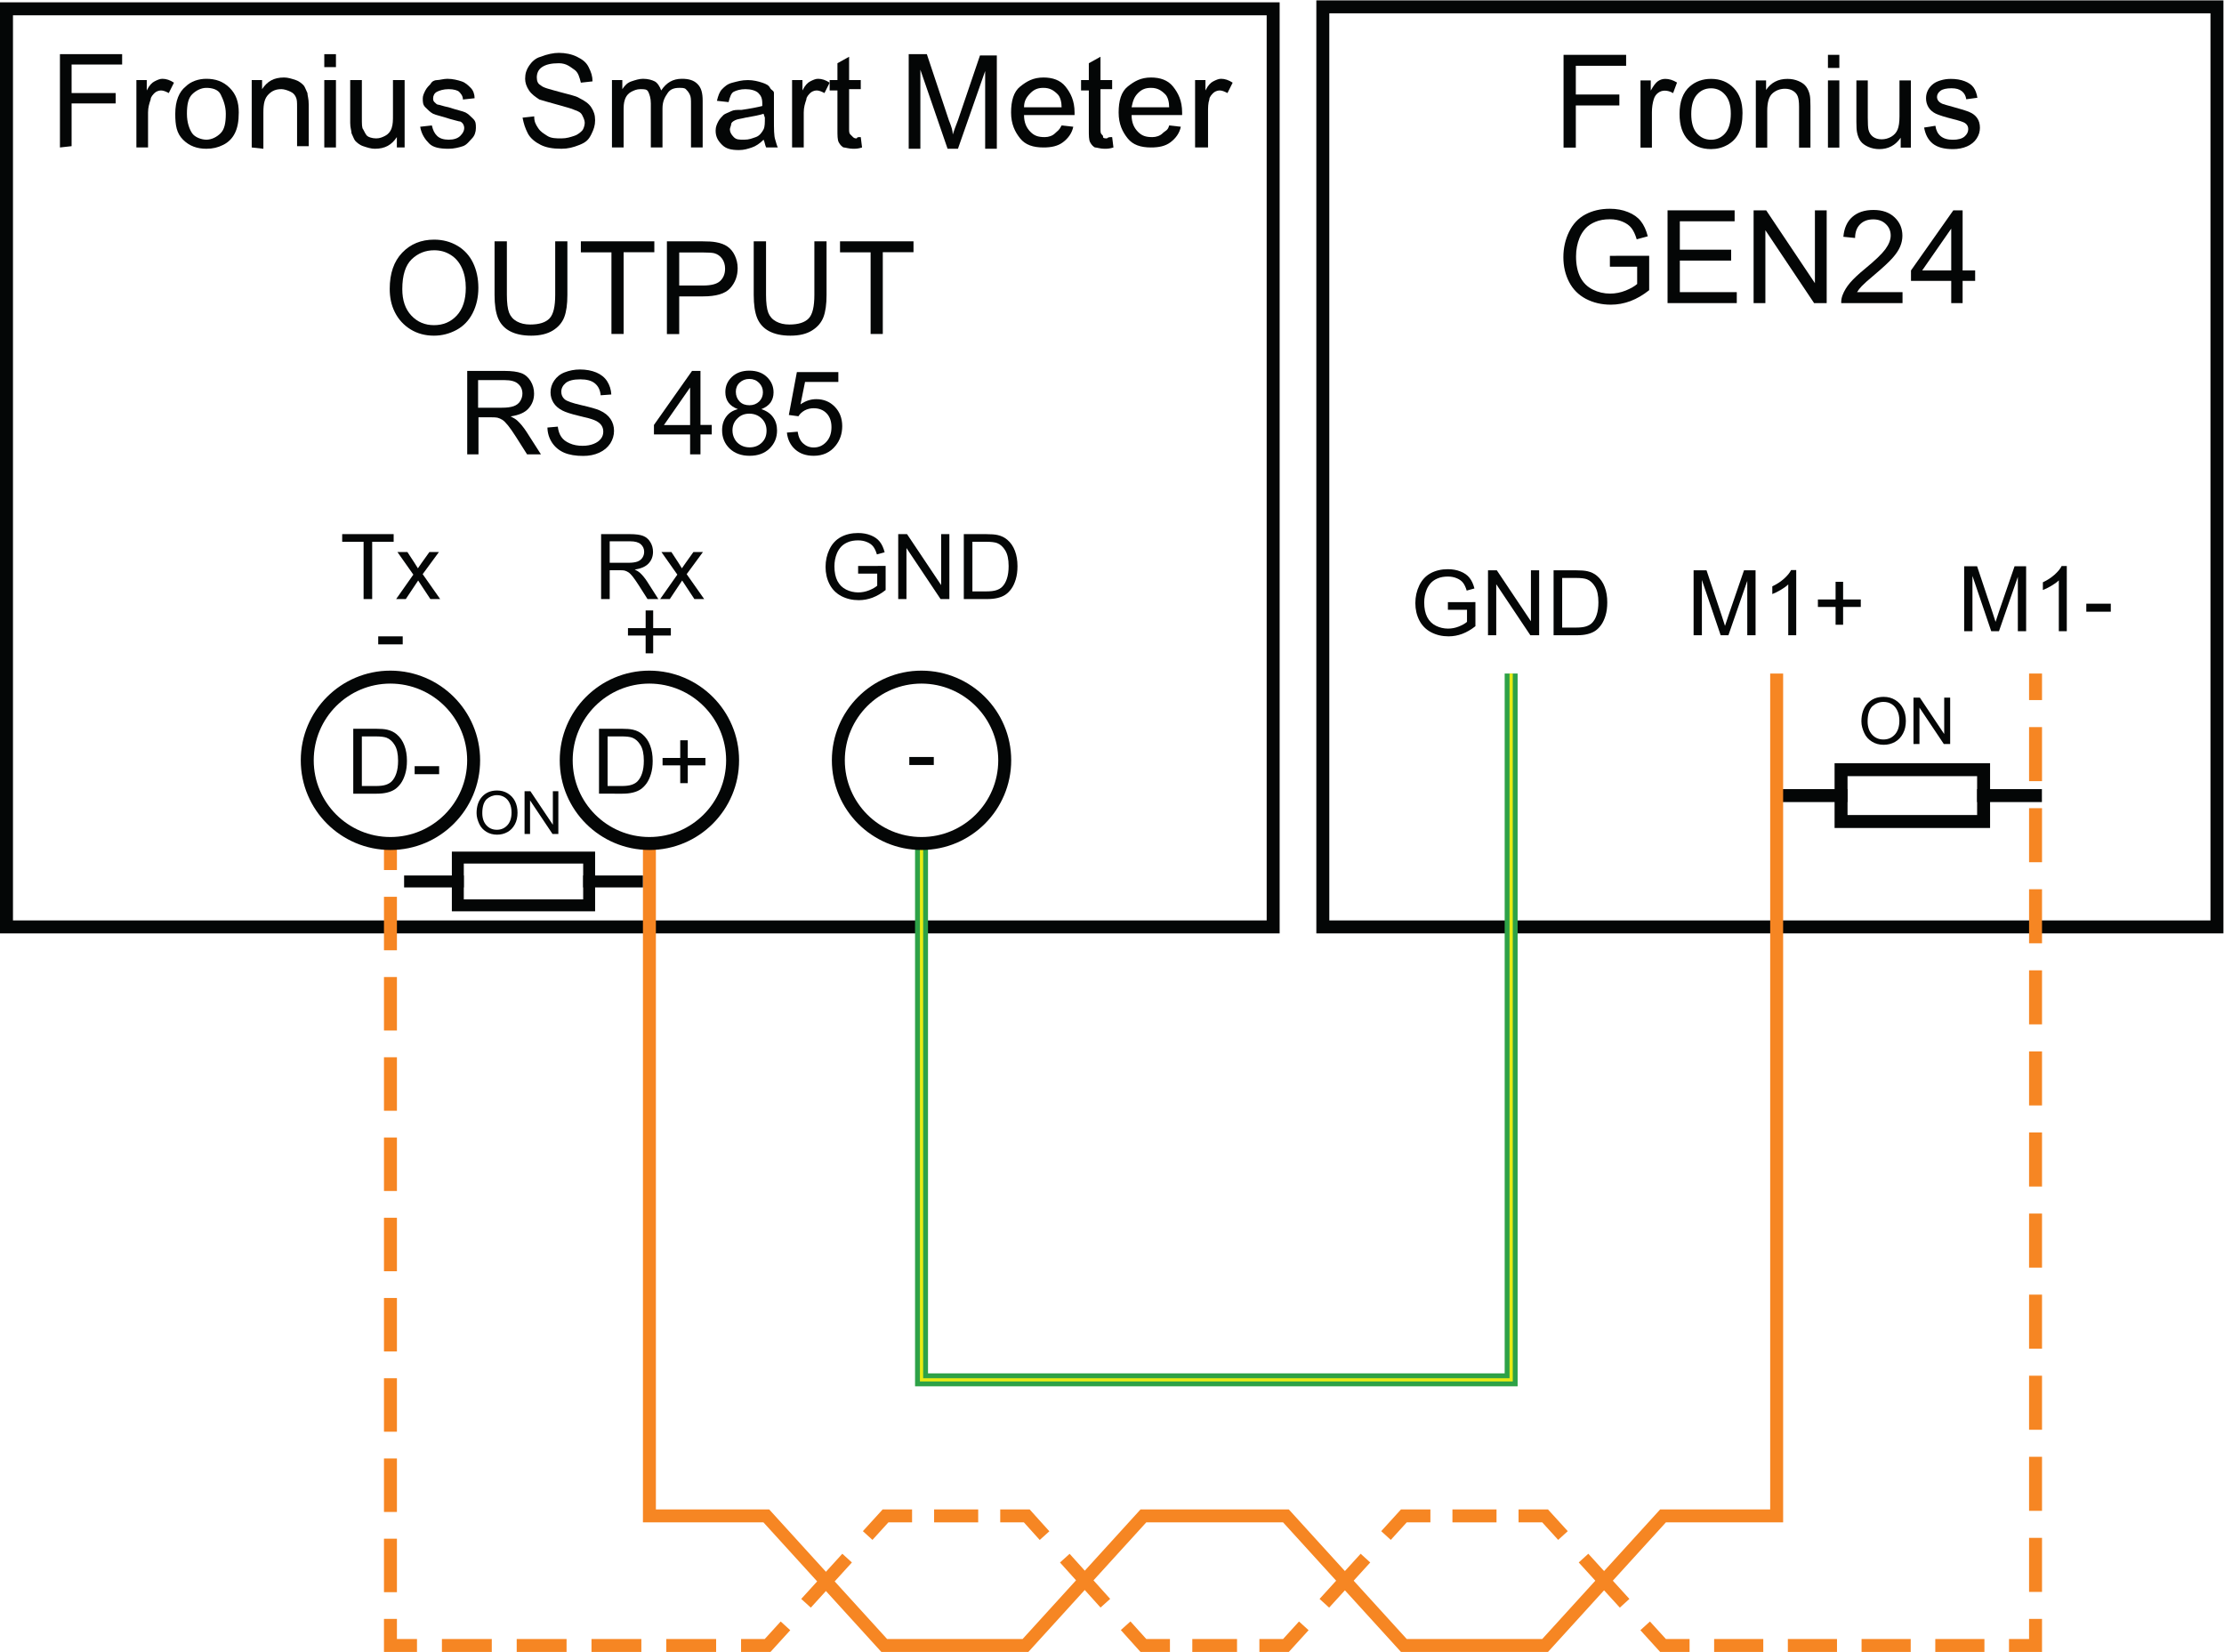<?xml version="1.0" encoding="UTF-8" standalone="no"?>
<svg
   xmlns:dc="http://purl.org/dc/elements/1.1/"
   xmlns:cc="http://creativecommons.org/ns#"
   xmlns:rdf="http://www.w3.org/1999/02/22-rdf-syntax-ns#"
   xmlns:svg="http://www.w3.org/2000/svg"
   xmlns="http://www.w3.org/2000/svg"
   xmlns:sodipodi="http://sodipodi.sourceforge.net/DTD/sodipodi-0.dtd"
   xmlns:inkscape="http://www.inkscape.org/namespaces/inkscape"
   version="1.1"
   id="svg2"
   xml:space="preserve"
   width="457.56"
   height="339.867"
   viewBox="0 0 457.56 339.867"
   sodipodi:docname="secured..eps"><defs
     id="defs6" /><sodipodi:namedview
     pagecolor="#ffffff"
     bordercolor="#666666"
     borderopacity="1"
     objecttolerance="10"
     gridtolerance="10"
     guidetolerance="10"
     inkscape:pageopacity="0"
     inkscape:pageshadow="2"
     inkscape:window-width="640"
     inkscape:window-height="480"
     id="namedview4" /><g
     id="g10"
     inkscape:groupmode="layer"
     inkscape:label="ink_ext_XXXXXX"
     transform="matrix(1.333,0,0,-1.333,0,339.867)"><g
       id="g12"
       transform="scale(0.1)"><path
         d="m 2041.67,2539.04 h 1380 v -1420 h -1380 z"
         style="fill:none;stroke:#040606;stroke-width:20;stroke-linecap:butt;stroke-linejoin:miter;stroke-miterlimit:10;stroke-dasharray:none;stroke-opacity:1"
         id="path14" /><path
         d="M 10.008,2536.04 H 1965.01 v -1417 H 10.008 Z"
         style="fill:none;stroke:#040606;stroke-width:20.017;stroke-linecap:butt;stroke-linejoin:miter;stroke-miterlimit:10;stroke-dasharray:none;stroke-opacity:1"
         id="path16" /><path
         d="m 620.906,2103.38 c 0,-17.2 4.602,-30.8 14,-40.8 9.403,-10 21,-14.8 35,-14.8 14.203,0 26,5 35.203,15 9.2,10 13.797,24.2 13.797,42.6 0,11.6 -2,21.8 -6,30.6 -4,8.8 -9.597,15.4 -17.199,20.2 -7.598,4.8 -16,7.2 -25.598,7.2 -13.402,0 -25,-4.6 -34.601,-13.8 -9.602,-9.2 -14.602,-24.6 -14.602,-46.2 z m -19.398,0.4 c 0,23.8 6.398,42.4 19.199,55.8 12.801,13.4 29.199,20.2 49.402,20.2 13.2,0 25.2,-3.2 35.797,-9.4 10.602,-6.2 18.801,-15.2 24.203,-26.4 5.399,-11.2 8.2,-24.2 8.2,-38.6 0,-14.6 -3,-27.6 -8.801,-39 -5.801,-11.4 -14.199,-20.2 -25,-26 -10.801,-5.8 -22.399,-8.8 -34.801,-8.8 -13.398,0 -25.598,3.2 -36.199,9.8 -10.602,6.6 -18.602,15.4 -24.199,26.6 -5.602,11.2 -7.801,23.2 -7.801,35.8"
         style="fill:#040606;fill-opacity:1;fill-rule:nonzero;stroke:none"
         id="path18" /><path
         d="m 856.707,2177.18 h 19 v -82.8 c 0,-14.4 -1.598,-25.8 -4.801,-34.2 -3.199,-8.4 -9.199,-15.4 -17.597,-20.6 -8.403,-5.2 -19.602,-8 -33.403,-8 -13.398,0 -24.398,2.4 -33,7 -8.597,4.6 -14.597,11.4 -18.199,20 -3.598,8.6 -5.398,20.8 -5.398,35.8 v 82.8 h 19 v -82.6 c 0,-12.4 1.199,-21.6 3.398,-27.4 2.199,-5.8 6.199,-10.4 12,-13.6 5.801,-3.2 12.602,-4.8 20.602,-4.8 14,0 23.8,3.2 29.8,9.4 6,6.2 8.797,18.4 8.797,36.4 v 82.6 h -0.199"
         style="fill:#040606;fill-opacity:1;fill-rule:nonzero;stroke:none"
         id="path20" /><path
         d="m 943.707,2033.98 v 126.2 h -47.199 v 17 h 113.402 v -16.8 h -47.402 v -126.2 h -18.801 v -0.2"
         style="fill:#040606;fill-opacity:1;fill-rule:nonzero;stroke:none"
         id="path22" /><path
         d="m 1048.31,2108.98 h 37 c 12.2,0 21,2.2 26,6.8 5,4.6 7.8,11 7.8,19.2 0,6 -1.6,11.2 -4.6,15.4 -3,4.2 -7,7 -12,8.4 -3.2,0.8 -9,1.2 -17.6,1.2 h -36.6 z m -19,-75 v 143.2 h 54 c 9.6,0 16.8,-0.4 21.8,-1.4 7,-1.2 13,-3.4 17.6,-6.6 4.6,-3.2 8.6,-7.8 11.4,-13.8 2.8,-6 4.4,-12.4 4.4,-19.6 0,-12.2 -3.8,-22.4 -11.6,-31 -7.8,-8.6 -21.8,-12.6 -42,-12.6 h -36.6 v -58.2 h -19"
         style="fill:#040606;fill-opacity:1;fill-rule:nonzero;stroke:none"
         id="path24" /><path
         d="m 1256.71,2177.18 h 19 v -82.8 c 0,-14.4 -1.6,-25.8 -4.8,-34.2 -3.2,-8.4 -9.2,-15.4 -17.6,-20.6 -8.6,-5.4 -19.6,-8 -33.4,-8 -13.4,0 -24.4,2.4 -33,7 -8.6,4.6 -14.6,11.4 -18.2,20 -3.6,8.6 -5.4,20.8 -5.4,35.8 v 82.8 h 19 v -82.6 c 0,-12.4 1.2,-21.6 3.4,-27.4 2.2,-5.8 6.2,-10.4 12,-13.6 5.8,-3.2 12.6,-4.8 20.6,-4.8 14,0 23.8,3.2 29.8,9.4 6,6.2 8.8,18.4 8.8,36.4 v 82.6 h -0.2"
         style="fill:#040606;fill-opacity:1;fill-rule:nonzero;stroke:none"
         id="path26" /><path
         d="m 1343.71,2033.98 v 126.2 h -47.2 v 17 h 113.4 v -16.8 h -47.4 v -126.2 h -18.8 v -0.2"
         style="fill:#040606;fill-opacity:1;fill-rule:nonzero;stroke:none"
         id="path28" /><path
         d="m 738.109,1920.38 h 36.598 c 7.801,0 13.801,0.8 18.199,2.4 4.403,1.6 7.801,4.2 10,7.8 2.203,3.6 3.403,7.4 3.403,11.6 0,6 -2.2,11.2 -6.602,15 -4.398,4 -11.398,5.8 -21,5.8 h -40.801 v -42.6 z m -17,-72 v 128.8 h 57.2 c 11.398,0 20.199,-1.2 26.199,-3.4 6,-2.2 10.801,-6.4 14.398,-12.2 3.602,-5.8 5.403,-12.4 5.403,-19.4 0,-9.2 -3,-16.8 -8.801,-23.2 -5.801,-6.4 -15,-10.2 -27.399,-12 4.598,-2.2 8,-4.4 10.2,-6.4 5,-4.6 9.597,-10.2 14.199,-17.2 l 22.398,-35 h -21.398 l -17,26.8 c -5,7.8 -9,13.6 -12.399,17.8 -3.402,4.2 -6.203,7 -8.601,8.6 -2.602,1.6 -5.199,2.8 -7.801,3.4 -2,0.4 -5,0.6 -9.398,0.6 h -19.801 v -57.2 h -17.399"
         style="fill:#040606;fill-opacity:1;fill-rule:nonzero;stroke:none"
         id="path30" /><path
         d="m 844.906,1889.78 16,1.4 c 0.801,-6.4 2.602,-11.8 5.403,-15.8 2.8,-4.2 7,-7.4 13,-10 5.8,-2.6 12.398,-3.8 19.8,-3.8 6.598,0 12.2,1 17.2,3 5,2 8.597,4.6 11.199,8 2.601,3.4 3.601,7 3.601,11 0,4 -1.203,7.6 -3.601,10.6 -2.399,3 -6.199,5.6 -11.602,7.6 -3.398,1.4 -11.199,3.4 -23,6.2 -11.797,2.8 -20.199,5.6 -24.797,8 -6.203,3.2 -10.8,7.2 -13.8,12 -3,4.8 -4.602,10.2 -4.602,16 0,6.6 1.801,12.6 5.602,18.2 3.8,5.6 9,10 16.199,12.8 7.199,2.8 15,4.4 23.601,4.4 9.598,0 18,-1.6 25.2,-4.6 7.199,-3 13,-7.6 16.8,-13.6 3.797,-6 6,-12.8 6.399,-20.4 l -16.399,-1.2 c -0.8,8.2 -3.8,14.2 -9,18.4 -5,4.2 -12.601,6.2 -22.402,6.2 -10.398,0 -17.801,-1.8 -22.598,-5.6 -4.402,-3.8 -6.8,-8.2 -6.8,-13.6 0,-4.6 1.597,-8.4 5,-11.4 3.199,-3 11.8,-6 25.8,-9.2 13.797,-3.2 23.399,-5.8 28.598,-8.2 7.602,-3.4 13,-7.8 16.602,-13.2 3.597,-5.4 5.398,-11.4 5.398,-18.4 0,-6.8 -2,-13.4 -5.801,-19.4 -4,-6 -9.597,-10.8 -17,-14.2 -7.398,-3.4 -15.597,-5 -24.797,-5 -11.601,0 -21.402,1.6 -29.402,5 -7.801,3.4 -14,8.6 -18.598,15.4 -4.601,7 -7,14.8 -7.203,23.4"
         style="fill:#040606;fill-opacity:1;fill-rule:nonzero;stroke:none"
         id="path32" /><path
         d="m 1065.11,1893.58 v 58 l -40.4,-58 z m 0,-45.2 v 30.8 h -55.8 v 14.6 l 58.8,83.4 h 13 v -83.4 h 17.4 v -14.6 h -17.4 v -30.8 h -16"
         style="fill:#040606;fill-opacity:1;fill-rule:nonzero;stroke:none"
         id="path34" /><path
         d="m 1135.71,1944.98 c 0,-6 2,-11 5.8,-15 3.8,-4 9,-5.8 15.2,-5.8 6,0 11,2 15,5.8 3.8,3.8 5.8,8.6 5.8,14.2 0,5.8 -2,10.6 -6,14.6 -4,4 -9,6 -15,6 -6,0 -11,-2 -15,-5.8 -4,-3.8 -5.8,-8.6 -5.8,-14 z m -5.2,-59.6 c 0,-4.6 1,-8.8 3.2,-13 2.2,-4.2 5.4,-7.4 9.6,-9.8 4.2,-2.4 8.8,-3.4 13.6,-3.4 7.6,0 13.8,2.4 18.8,7.2 5,4.8 7.4,11 7.4,18.6 0,7.6 -2.6,14 -7.6,18.8 -5,4.8 -11.4,7.4 -19,7.4 -7.4,0 -13.6,-2.4 -18.4,-7.4 -5,-4.8 -7.6,-11 -7.6,-18.4 z m 8.4,32.8 c -6.6,2.4 -11.4,5.8 -14.6,10.2 -3.2,4.4 -4.8,9.8 -4.8,16 0,9.4 3.4,17.2 10.2,23.6 6.8,6.4 15.8,9.6 26.8,9.6 11.2,0 20.4,-3.2 27.2,-9.8 6.8,-6.6 10.2,-14.4 10.2,-23.8 0,-6 -1.6,-11.2 -4.6,-15.6 -3.2,-4.4 -8,-7.8 -14.2,-10.2 8,-2.6 14,-6.8 18,-12.4 4.2,-5.8 6.2,-12.6 6.2,-20.6 0,-11 -3.8,-20.2 -11.6,-27.8 -7.8,-7.6 -18,-11.2 -30.8,-11.2 -12.8,0 -23,3.8 -30.8,11.2 -7.8,7.6 -11.6,17 -11.6,28.2 0,8.4 2.2,15.4 6.4,21 4,5.6 10,9.6 18,11.6"
         style="fill:#040606;fill-opacity:1;fill-rule:nonzero;stroke:none"
         id="path36" /><path
         d="m 1214.51,1881.98 16.6,1.4 c 1.2,-8 4,-14.2 8.6,-18.2 4.4,-4 9.8,-6.2 16.2,-6.2 7.6,0 14,2.8 19.4,8.6 5.4,5.8 8,13.4 8,22.8 0,9 -2.6,16.2 -7.6,21.4 -5,5.2 -11.8,7.8 -20,7.8 -5,0 -9.6,-1.2 -13.8,-3.4 -4.2,-2.4 -7.4,-5.4 -9.6,-9 l -14.8,2 12.4,66.2 h 64 v -15.2 h -51.4 l -7,-34.6 c 7.8,5.4 15.8,8 24.4,8 11.2,0 20.8,-3.8 28.4,-11.6 7.6,-7.8 11.6,-17.8 11.6,-30 0,-11.6 -3.4,-21.8 -10.2,-30.2 -8.2,-10.4 -19.6,-15.6 -33.8,-15.6 -11.8,0 -21.2,3.2 -28.6,9.8 -7.4,6.6 -11.6,15.2 -12.8,26"
         style="fill:#040606;fill-opacity:1;fill-rule:nonzero;stroke:none"
         id="path38" /><g
         id="g40"
         transform="scale(10)"><g
           aria-label="Fronius
GEN24"
           transform="matrix(1,0,0,-1,239.68,232.184)"
           id="text46"
           style="font-variant:normal;font-weight:normal;font-size:20px;font-family:Arial;-inkscape-font-specification:ArialMT;writing-mode:lr-tb;fill:#040606;fill-opacity:1;fill-rule:nonzero;stroke:none"><path
             d="m 1.641,0 v -14.316 h 9.658 v 1.689 H 3.535 v 4.434 h 6.719 v 1.689 H 3.535 V 0 Z"
             id="path186" /><path
             d="m 13.519,0 v -10.371 h 1.582 v 1.572 q 0.605,-1.104 1.113,-1.455 0.518,-0.352 1.133,-0.352 0.889,0 1.807,0.566 l -0.605,1.631 q -0.645,-0.381 -1.289,-0.381 -0.576,0 -1.035,0.352 -0.459,0.342 -0.654,0.957 -0.293,0.938 -0.293,2.051 V 0 Z"
             id="path188" /><path
             d="m 19.544,-5.186 q 0,-2.881 1.602,-4.268 1.338,-1.152 3.262,-1.152 2.139,0 3.496,1.406 1.357,1.396 1.357,3.867 0,2.002 -0.605,3.154 -0.596,1.143 -1.748,1.777 -1.143,0.635 -2.5,0.635 -2.178,0 -3.525,-1.396 -1.338,-1.396 -1.338,-4.023 z m 1.807,0 q 0,1.992 0.869,2.988 0.869,0.986 2.188,0.986 1.309,0 2.178,-0.996 0.869,-0.996 0.869,-3.037 0,-1.924 -0.879,-2.91 -0.869,-0.996 -2.168,-0.996 -1.318,0 -2.188,0.986 -0.869,0.986 -0.869,2.979 z"
             id="path190" /><path
             d="m 31.318,0 v -10.371 h 1.582 v 1.475 q 1.143,-1.709 3.301,-1.709 0.938,0 1.719,0.342 0.791,0.332 1.182,0.879 0.391,0.547 0.547,1.299 0.098,0.488 0.098,1.709 V 0 h -1.758 v -6.309 q 0,-1.074 -0.205,-1.602 -0.205,-0.537 -0.732,-0.85 -0.518,-0.322 -1.221,-0.322 -1.123,0 -1.943,0.713 -0.811,0.713 -0.811,2.705 V 0 Z"
             id="path192" /><path
             d="m 42.448,-12.295 v -2.021 h 1.758 v 2.021 z m 0,12.295 v -10.371 h 1.758 V 0 Z"
             id="path194" /><path
             d="M 53.675,0 V -1.523 Q 52.464,0.234 50.384,0.234 q -0.918,0 -1.719,-0.352 Q 47.874,-0.469 47.484,-0.996 47.103,-1.533 46.947,-2.305 46.839,-2.822 46.839,-3.945 v -6.426 h 1.758 v 5.752 q 0,1.377 0.107,1.855 0.166,0.693 0.703,1.094 0.537,0.391 1.328,0.391 0.791,0 1.484,-0.4 0.693,-0.41 0.977,-1.104 0.293,-0.703 0.293,-2.031 v -5.557 h 1.758 V 0 Z"
             id="path196" /><path
             d="m 57.295,-3.096 1.738,-0.273 q 0.146,1.045 0.811,1.602 0.674,0.557 1.875,0.557 1.211,0 1.797,-0.488 0.586,-0.498 0.586,-1.162 0,-0.596 -0.518,-0.938 -0.361,-0.234 -1.797,-0.596 -1.934,-0.488 -2.686,-0.84 -0.742,-0.361 -1.133,-0.986 -0.381,-0.635 -0.381,-1.396 0,-0.693 0.312,-1.279 0.322,-0.596 0.869,-0.986 0.41,-0.303 1.113,-0.508 0.713,-0.215 1.523,-0.215 1.221,0 2.139,0.352 0.928,0.352 1.367,0.957 0.439,0.596 0.605,1.602 l -1.719,0.234 q -0.117,-0.801 -0.684,-1.25 -0.557,-0.449 -1.582,-0.449 -1.211,0 -1.729,0.4 -0.518,0.4 -0.518,0.938 0,0.342 0.215,0.615 0.215,0.283 0.674,0.469 0.264,0.098 1.553,0.449 1.865,0.498 2.598,0.82 0.742,0.312 1.162,0.918 0.42,0.605 0.42,1.504 0,0.879 -0.518,1.66 -0.508,0.771 -1.475,1.201 -0.967,0.42 -2.188,0.42 -2.021,0 -3.086,-0.84 -1.055,-0.84 -1.348,-2.49 z"
             id="path198" /><path
             d="m 8.793,18.385 v -1.68 l 6.064,-0.01 v 5.312 q -1.396,1.113 -2.881,1.68 -1.484,0.557 -3.047,0.557 -2.109,0 -3.838,-0.898 -1.719,-0.908 -2.598,-2.617 -0.879,-1.709 -0.879,-3.818 0,-2.09 0.869,-3.896 0.879,-1.816 2.52,-2.695 1.641,-0.879 3.779,-0.879 1.553,0 2.803,0.508 1.26,0.498 1.973,1.396 0.713,0.898 1.084,2.344 l -1.709,0.469 Q 12.611,13.062 12.133,12.438 11.654,11.812 10.766,11.441 9.877,11.061 8.793,11.061 q -1.299,0 -2.246,0.4 -0.947,0.391 -1.533,1.035 -0.576,0.645 -0.898,1.416 -0.547,1.328 -0.547,2.881 0,1.914 0.654,3.203 0.664,1.289 1.924,1.914 1.26,0.625 2.676,0.625 1.23,0 2.402,-0.469 1.172,-0.479 1.777,-1.016 v -2.666 z"
             id="path200" /><path
             d="M 17.693,24 V 9.684 h 10.352 v 1.689 h -8.457 v 4.385 h 7.92 V 17.438 h -7.92 v 4.873 h 8.789 V 24 Z"
             id="path202" /><path
             d="M 30.974,24 V 9.684 h 1.943 L 40.437,20.924 V 9.684 h 1.816 V 24 H 40.31 L 32.791,12.75 V 24 Z"
             id="path204" /><path
             d="M 53.959,22.311 V 24 H 44.496 q -0.02,-0.635 0.205,-1.221 0.361,-0.967 1.152,-1.904 0.801,-0.938 2.305,-2.168 2.334,-1.914 3.154,-3.027 0.82,-1.123 0.82,-2.119 0,-1.045 -0.752,-1.758 -0.742,-0.723 -1.943,-0.723 -1.27,0 -2.031,0.762 -0.762,0.762 -0.771,2.109 L 44.828,13.766 Q 45.014,11.744 46.225,10.689 47.436,9.625 49.477,9.625 q 2.061,0 3.262,1.143 1.201,1.143 1.201,2.832 0,0.859 -0.352,1.689 -0.352,0.83 -1.172,1.748 -0.811,0.918 -2.705,2.52 -1.582,1.328 -2.031,1.807 -0.449,0.469 -0.742,0.947 z"
             id="path206" /><path
             d="M 61.476,24 V 20.572 H 55.265 V 18.961 L 61.798,9.684 h 1.436 v 9.277 h 1.934 v 1.611 H 63.233 V 24 Z m 0,-5.039 v -6.455 l -4.482,6.455 z"
             id="path208" /></g></g><path
         d="m 92.508,2322.04 v 144 h 96 v -16 h -78 v -44 h 68 v -16 h -68 v -66 l -18,-2 v 0"
         style="fill:#040606;fill-opacity:1;fill-rule:nonzero;stroke:none"
         id="path48" /><path
         d="m 210.508,2322.04 v 104 h 16 v -16 c 4,8 8,12 12,14 4,2 8,4 12,4 6,0 12,-2 18,-6 l -8,-16 c -4,2 -8,4 -12,4 -4,0 -8,-2 -10,-4 -2,-2 -6,-6 -6,-10 -2,-6 -4,-12 -4,-20 v -54 h -18"
         style="fill:#040606;fill-opacity:1;fill-rule:nonzero;stroke:none"
         id="path50" /><path
         d="m 288.508,2374.04 c 0,-14 4,-24 8,-30 4,-6 14,-10 22,-10 8,0 16,4 22,10 6,6 8,16 8,30 0,12 -4,22 -8,30 -4,8 -14,10 -22,10 -8,0 -16,-4 -22,-10 -6,-6 -8,-16 -8,-30 z m -18,0 c 0,20 6,34 16,42 8,8 20,12 32,12 14,0 26,-4 36,-14 10,-10 14,-22 14,-38 0,-14 -2,-24 -6,-32 -4,-8 -10,-14 -18,-18 -8,-4 -16,-6 -26,-6 -14,0 -26,4 -36,14 -10,10 -12,22 -12,40"
         style="fill:#040606;fill-opacity:1;fill-rule:nonzero;stroke:none"
         id="path52" /><path
         d="m 388.508,2322.04 v 104 h 16 v -14 c 8,12 18,18 34,18 6,0 12,-2 18,-4 6,-2 10,-6 12,-8 2,-2 4,-8 6,-12 0,-4 2,-8 2,-18 v -64 h -18 v 60 c 0,8 0,12 -2,16 -2,4 -4,6 -8,8 -4,2 -10,4 -14,4 -8,0 -14,-2 -20,-8 -6,-6 -8,-14 -8,-28 v -56 l -18,2 v 0"
         style="fill:#040606;fill-opacity:1;fill-rule:nonzero;stroke:none"
         id="path54" /><path
         d="m 500.508,2322.04 v 104 h 18 v -104 z m 0,124 v 20 h 18 v -20 h -18"
         style="fill:#040606;fill-opacity:1;fill-rule:nonzero;stroke:none"
         id="path56" /><path
         d="m 612.508,2322.04 v 16 c -8,-12 -18,-18 -34,-18 -6,0 -12,2 -18,4 -6,2 -10,6 -12,8 -2,2 -4,8 -6,12 0,4 -2,8 -2,16 v 66 h 18 v -58 c 0,-10 0,-16 2,-18 2,-4 4,-8 6,-10 2,-2 8,-4 14,-4 6,0 10,2 14,4 4,2 8,6 10,12 2,6 2,12 2,20 v 54 h 18 v -104 h -12 v 0"
         style="fill:#040606;fill-opacity:1;fill-rule:nonzero;stroke:none"
         id="path58" /><path
         d="m 648.508,2354.04 18,2 c 2,-8 4,-12 8,-16 4,-4 10,-6 18,-6 8,0 14,2 18,6 4,4 6,8 6,12 0,4 -2,8 -6,10 -2,0 -8,2 -16,4 -12,4 -22,6 -26,8 -4,2 -8,6 -12,10 -4,4 -4,8 -4,14 0,4 2,8 4,12 2,4 6,8 8,10 2,4 6,6 10,6 4,0 10,2 16,2 8,0 16,-2 22,-4 6,-2 10,-6 14,-10 4,-4 6,-10 6,-16 l -18,-2 c 0,6 -4,10 -6,12 -2,2 -8,4 -16,4 -8,0 -14,-2 -18,-4 -4,-2 -6,-6 -6,-10 0,-2 0,-4 2,-6 2,-2 4,-4 6,-4 2,0 6,-2 16,-4 12,-4 22,-6 26,-8 4,-2 8,-6 12,-10 4,-4 4,-8 4,-14 0,-6 -2,-12 -6,-16 -4,-4 -8,-10 -14,-12 -6,-2 -14,-4 -22,-4 -14,0 -24,2 -30,8 -6,6 -12,14 -14,26"
         style="fill:#040606;fill-opacity:1;fill-rule:nonzero;stroke:none"
         id="path60" /><path
         d="m 806.508,2368.04 18,2 c 0,-8 2,-12 6,-18 4,-6 8,-8 14,-12 6,-4 14,-4 22,-4 8,0 14,2 20,4 6,2 10,6 12,8 2,2 4,8 4,12 0,4 -2,8 -4,12 -2,4 -6,6 -12,8 -4,2 -12,4 -26,8 -14,4 -22,6 -28,8 -6,4 -12,8 -16,14 -4,6 -6,12 -6,18 0,8 2,14 6,20 4,6 10,12 18,14 10,4 20,6 28,6 10,0 20,-2 28,-6 8,-4 14,-8 18,-16 4,-8 6,-14 6,-22 l -18,-2 c -2,8 -4,16 -10,20 -6,4 -12,10 -24,10 -12,0 -20,-2 -26,-6 -6,-4 -8,-10 -8,-16 0,-6 2,-10 6,-12 4,-4 14,-6 28,-10 14,-4 26,-6 32,-10 8,-4 14,-8 18,-14 4,-6 6,-12 6,-20 0,-8 -2,-14 -6,-22 -4,-8 -8,-12 -18,-16 -10,-4 -18,-6 -28,-6 -14,0 -24,2 -32,6 -8,4 -16,10 -20,18 -4,8 -6,14 -8,24"
         style="fill:#040606;fill-opacity:1;fill-rule:nonzero;stroke:none"
         id="path62" /><path
         d="m 944.508,2322.04 v 104 h 16 v -14 c 4,6 8,10 14,12 6,2 12,4 18,4 8.002,0 14.002,-2 18.002,-4 4,-2 8,-8 10,-14 8,12 18,18 32,18 10,0 18,-2 24,-8 6,-6 8,-14 8,-26 v -72 h -18 v 66 c 0,8 0,12 -2,16 -2,4 -4,6 -6,8 -2,2 -6,2 -10,2 -8,0 -14,-2 -18,-8 -4,-6 -8,-12 -8,-24 v -60 h -18 v 68 c 0,8 -2,14 -4,18 -2.002,4 -6.002,4 -12.002,4 -6,0 -10,-2 -14,-4 -4,-2 -8,-6 -10,-12 -2,-6 -2,-10 -2,-20 v -54 h -18 v 0"
         style="fill:#040606;fill-opacity:1;fill-rule:nonzero;stroke:none"
         id="path64" /><path
         d="m 1178.51,2374.04 c -6,-2 -16,-4 -28,-6 -8,-2 -12,-2 -16,-4 -4,-2 -6,-4 -6,-6 0,-2 -2,-6 -2,-8 0,-4 2,-8 6,-12 4,-4 8,-4 16,-4 8,0 12,2 18,4 6,2 10,8 12,12 2,4 2,10 2,18 z m 0,-40 c -6,-6 -12,-10 -18,-12 -6,-2 -12,-4 -20,-4 -12,0 -20,2 -26,8 -6,6 -10,12 -10,22 0,6 2,10 4,14 2,4 6,8 8,10 2,2 8,4 12,6 4,2 8,2 16,2 14,2 24,4 32,6 0,2 0,4 0,4 0,8 -2,12 -6,16 -4,4 -12,6 -20,6 -8,0 -14,-2 -18,-4 -4,-2 -6,-8 -8,-16 l -18,2 c 2,8 4,14 8,18 4,4 8,8 16,10 8,2 14,4 24,4 8,0 16,-2 22,-4 6,-2 10,-4 12,-8 2,-4 6,-4 6,-8 0,-2 0,-8 0,-16 v -24 c 0,-16 0,-26 2,-32 2,-6 2,-8 4,-12 h -18 c -2,4 -2,8 -4,12"
         style="fill:#040606;fill-opacity:1;fill-rule:nonzero;stroke:none"
         id="path66" /><path
         d="m 1222.51,2322.04 v 104 h 16 v -16 c 4,8 8,12 12,14 4,2 8,4 12,4 6,0 12,-2 18,-6 l -8,-16 c -4,2 -8,4 -12,4 -4,0 -8,-2 -10,-4 -2,-2 -6,-6 -6,-10 -2,-6 -4,-12 -4,-20 v -54 h -18"
         style="fill:#040606;fill-opacity:1;fill-rule:nonzero;stroke:none"
         id="path68" /><path
         d="m 1328.51,2338.04 2,-16 c -6,-2 -10,-2 -14,-2 -6,0 -12,2 -14,2 -2,0 -6,4 -8,8 -2,4 -2,10 -2,20 v 60 h -12 v 16 h 12 v 26 l 18,10 v -36 h 18 v -14 h -18 v -60 c 0,-6 0,-8 2,-10 2,-2 2,-2 4,-4 2,-2 4,-2 6,-2 0,2 2,2 6,2"
         style="fill:#040606;fill-opacity:1;fill-rule:nonzero;stroke:none"
         id="path70" /><path
         d="m 1402.51,2322.04 v 144 h 28 l 34,-102 c 4,-10 6,-16 6,-22 2,6 4,12 8,22 l 34,100 h 26 v -144 h -18 v 120 l -42,-120 h -16 l -42,122 v -122 h -18 v 2"
         style="fill:#040606;fill-opacity:1;fill-rule:nonzero;stroke:none"
         id="path72" /><path
         d="m 1580.51,2384.04 h 58 c 0,8 -2,16 -6,20 -6,6 -12,10 -22,10 -8,0 -14,-2 -20,-8 -6,-6 -10,-12 -10,-22 z m 58,-28 18,-2 c -2,-10 -8,-18 -16,-24 -8,-6 -18,-8 -30,-8 -16,0 -28,4 -36,14 -8,10 -14,22 -14,40 0,18 4,32 14,40 10,8 20,14 36,14 14,0 26,-4 34,-14 8,-10 14,-22 14,-40 0,-2 0,-2 0,-4 h -78 c 0,-12 4,-20 10,-26 6,-6 12,-8 22,-8 6,0 12,2 16,6 4,4 6,4 10,12"
         style="fill:#040606;fill-opacity:1;fill-rule:nonzero;stroke:none"
         id="path74" /><path
         d="m 1716.51,2338.04 2,-16 c -6,-2 -10,-2 -14,-2 -6,0 -12,2 -14,2 -2,0 -6,4 -8,8 -2,4 -2,10 -2,20 v 60 h -12 v 16 h 12 v 26 l 18,10 v -36 h 18 v -14 h -18 v -60 c 0,-6 0,-8 2,-10 2,-2 2,-2 2,-4 0,-2 4,-2 6,-2 2,2 4,2 8,2"
         style="fill:#040606;fill-opacity:1;fill-rule:nonzero;stroke:none"
         id="path76" /><path
         d="m 1746.51,2384.04 h 58 c 0,8 -2,16 -6,20 -6,6 -12,10 -22,10 -8,0 -14,-2 -20,-8 -6,-6 -8,-12 -10,-22 z m 58,-28 18,-2 c -2,-10 -8,-18 -16,-24 -8,-6 -18,-8 -30,-8 -16,0 -28,4 -36,14 -8,10 -14,22 -14,40 0,18 4,32 14,40 10,8 20,14 36,14 14,0 26,-4 34,-14 8,-10 14,-22 14,-40 0,-2 0,-2 0,-4 h -78 c 0,-12 4,-20 10,-26 6,-6 12,-8 22,-8 6,0 12,2 16,6 4,4 8,4 10,12"
         style="fill:#040606;fill-opacity:1;fill-rule:nonzero;stroke:none"
         id="path78" /><path
         d="m 1844.51,2322.04 v 104 h 16 v -16 c 4,8 8,12 12,14 4,2 8,4 12,4 6,0 12,-2 18,-6 l -8,-16 c -4,2 -8,4 -12,4 -4,0 -8,-2 -10,-4 -2,-2 -6,-6 -6,-10 -2,-6 -2,-12 -2,-20 v -54 h -20"
         style="fill:#040606;fill-opacity:1;fill-rule:nonzero;stroke:none"
         id="path80" /><g
         id="g82"
         transform="scale(10)"><g
           aria-label="Tx-
GND
GNDM1+
M1-
Rx+"
           transform="matrix(1,0,0,-1,52.487,162.505)"
           id="text98"
           style="font-variant:normal;font-weight:normal;font-size:14px;font-family:Arial;-inkscape-font-specification:ArialMT;writing-mode:lr-tb;fill:#040606;fill-opacity:1;fill-rule:nonzero;stroke:none"><path
             d="M 3.63,0 V -8.839 H 0.328 v -1.183 h 7.943 v 1.183 H 4.956 V 0 Z"
             id="path211" /><path
             d="M 8.654,0 11.307,-3.773 8.853,-7.26 h 1.538 l 1.114,1.702 q 0.314,0.485 0.506,0.813 0.301,-0.451 0.554,-0.8 l 1.224,-1.716 h 1.47 L 12.749,-3.842 15.449,0 H 13.938 L 12.448,-2.256 12.052,-2.864 10.145,0 Z"
             id="path213" /><path
             d="M 5.889,6.992 V 5.755 h 3.78 v 1.237 z"
             id="path215" /><path
             d="m 79.957,-3.931 v -1.176 l 4.245,-0.007 v 3.719 q -0.978,0.779 -2.017,1.176 -1.039,0.39 -2.133,0.39 -1.477,0 -2.687,-0.629 -1.203,-0.636 -1.818,-1.832 -0.615,-1.196 -0.615,-2.673 0,-1.463 0.608,-2.728 0.615,-1.271 1.764,-1.887 1.148,-0.615 2.646,-0.615 1.087,0 1.962,0.355 0.882,0.349 1.381,0.978 0.499,0.629 0.759,1.641 l -1.196,0.328 Q 82.63,-7.656 82.295,-8.094 q -0.335,-0.438 -0.957,-0.697 -0.622,-0.267 -1.381,-0.267 -0.909,0 -1.572,0.28 -0.663,0.273 -1.073,0.725 -0.403,0.451 -0.629,0.991 -0.383,0.93 -0.383,2.017 0,1.34 0.458,2.242 0.465,0.902 1.347,1.34 0.882,0.438 1.873,0.438 0.861,0 1.682,-0.328 0.82,-0.335 1.244,-0.711 v -1.866 z"
             id="path217" /><path
             d="m 86.146,0 v -10.021 h 1.36 l 5.264,7.868 v -7.868 h 1.271 V 0 H 92.681 L 87.418,-7.875 V 0 Z"
             id="path219" /><path
             d="m 96.268,0 v -10.021 h 3.452 q 1.169,0 1.784,0.144 0.861,0.198 1.47,0.718 0.793,0.67 1.183,1.716 0.396,1.039 0.396,2.379 0,1.142 -0.267,2.023 -0.267,0.882 -0.684,1.463 -0.417,0.574 -0.916,0.909 -0.492,0.328 -1.196,0.499 Q 100.793,0 99.884,0 Z m 1.326,-1.183 h 2.14 q 0.991,0 1.552,-0.185 0.567,-0.185 0.902,-0.52 0.472,-0.472 0.731,-1.265 0.267,-0.8 0.267,-1.935 0,-1.572 -0.52,-2.413 -0.513,-0.848 -1.251,-1.135 -0.533,-0.205 -1.716,-0.205 h -2.105 z"
             id="path221" /><path
             d="M 170.986,1.653 V 0.478 l 4.245,-0.007 V 4.189 q -0.978,0.779 -2.017,1.176 -1.039,0.39 -2.133,0.39 -1.477,0 -2.687,-0.629 -1.203,-0.636 -1.818,-1.832 -0.615,-1.196 -0.615,-2.673 0,-1.463 0.608,-2.728 0.615,-1.271 1.764,-1.887 1.148,-0.615 2.646,-0.615 1.087,0 1.962,0.355 0.882,0.349 1.381,0.978 0.499,0.629 0.759,1.641 l -1.196,0.328 q -0.226,-0.766 -0.561,-1.203 -0.335,-0.438 -0.957,-0.697 -0.622,-0.267 -1.381,-0.267 -0.909,0 -1.572,0.28 -0.663,0.273 -1.073,0.725 -0.403,0.451 -0.629,0.991 -0.383,0.93 -0.383,2.017 0,1.34 0.458,2.242 0.465,0.902 1.347,1.34 0.882,0.438 1.873,0.438 0.861,0 1.682,-0.328 0.82,-0.335 1.244,-0.711 V 1.653 Z"
             id="path223" /><path
             d="M 177.174,5.584 V -4.438 h 1.36 l 5.264,7.868 v -7.868 h 1.271 V 5.584 h -1.36 l -5.264,-7.875 v 7.875 z"
             id="path225" /><path
             d="M 187.296,5.584 V -4.438 h 3.452 q 1.169,0 1.784,0.144 0.861,0.198 1.47,0.718 0.793,0.67 1.183,1.716 0.396,1.039 0.396,2.379 0,1.142 -0.267,2.023 -0.267,0.882 -0.684,1.463 -0.417,0.574 -0.916,0.909 -0.492,0.328 -1.196,0.499 -0.697,0.171 -1.606,0.171 z m 1.326,-1.183 h 2.14 q 0.991,0 1.552,-0.185 0.567,-0.185 0.902,-0.52 0.472,-0.472 0.731,-1.265 0.267,-0.8 0.267,-1.935 0,-1.572 -0.52,-2.413 -0.513,-0.848 -1.251,-1.135 -0.533,-0.205 -1.716,-0.205 h -2.105 z"
             id="path227" /><path
             d="M 208.906,5.584 V -4.438 h 1.996 l 2.372,7.096 q 0.328,0.991 0.479,1.483 0.171,-0.547 0.533,-1.606 l 2.399,-6.973 h 1.784 V 5.584 h -1.278 v -8.388 l -2.912,8.388 h -1.196 l -2.898,-8.531 v 8.531 z"
             id="path229" /><path
             d="m 224.745,5.584 h -1.23 v -7.841 q -0.444,0.424 -1.169,0.848 -0.718,0.424 -1.292,0.636 V -1.963 q 1.032,-0.485 1.805,-1.176 0.772,-0.69 1.094,-1.34 h 0.793 z"
             id="path231" /><path
             d="M 230.82,3.964 V 1.216 H 228.092 V 0.067 h 2.728 V -2.66 h 1.162 v 2.728 h 2.728 V 1.216 h -2.728 v 2.748 z"
             id="path233" /><path
             d="M 250.665,4.96 V -5.061 h 1.996 l 2.372,7.096 q 0.328,0.991 0.479,1.483 0.171,-0.547 0.533,-1.606 l 2.399,-6.973 h 1.784 V 4.96 h -1.278 v -8.388 l -2.912,8.388 h -1.196 l -2.898,-8.531 v 8.531 z"
             id="path235" /><path
             d="m 266.504,4.96 h -1.23 v -7.841 q -0.444,0.424 -1.169,0.848 -0.718,0.424 -1.292,0.636 v -1.189 q 1.032,-0.485 1.805,-1.176 0.772,-0.69 1.094,-1.34 h 0.793 z"
             id="path237" /><path
             d="M 269.516,1.952 V 0.715 h 3.78 V 1.952 Z"
             id="path239" /><path
             d="m 40.289,-8e-6 v -10.021 h 4.443 q 1.34,0 2.037,0.273 0.697,0.267 1.114,0.95 0.417,0.684 0.417,1.511 0,1.066 -0.69,1.798 -0.69,0.731 -2.133,0.93 0.526,0.253 0.8,0.499 0.581,0.533 1.101,1.333 L 49.121,-8e-6 H 47.453 L 46.127,-2.085 Q 45.546,-2.987 45.17,-3.466 44.794,-3.944 44.494,-4.136 44.2,-4.327 43.892,-4.402 43.666,-4.45 43.154,-4.45 H 41.616 V -8e-6 Z m 1.326,-5.599 h 2.851 q 0.909,0 1.422,-0.185 0.513,-0.191 0.779,-0.602 0.267,-0.417 0.267,-0.902 0,-0.711 -0.52,-1.169 -0.513,-0.458 -1.627,-0.458 h -3.172 z"
             id="path241" /><path
             d="m 49.402,-8e-6 2.652,-3.773 -2.454,-3.486 h 1.538 l 1.114,1.702 q 0.314,0.485 0.506,0.813 0.301,-0.451 0.554,-0.8 l 1.224,-1.716 h 1.47 L 53.496,-3.842 56.197,-8e-6 H 54.686 L 53.196,-2.256 52.799,-2.864 50.892,-8e-6 Z"
             id="path243" /><path
             d="M 47.162,8.38 V 5.632 H 44.435 V 4.483 h 2.728 v -2.728 h 1.162 v 2.728 h 2.728 v 1.148 h -2.728 v 2.748 z"
             id="path245" /></g><g
           aria-label="D-
D+-"
           transform="matrix(1,0,0,-1,53.443,132.467)"
           id="text106"
           style="font-variant:normal;font-weight:normal;font-size:14px;font-family:Arial;-inkscape-font-specification:ArialMT;writing-mode:lr-tb;fill:#040606;fill-opacity:1;fill-rule:nonzero;stroke:none"><path
             d="m 1.08,0 v -10.021 h 3.452 q 1.169,0 1.784,0.144 0.861,0.198 1.47,0.718 0.793,0.67 1.183,1.716 0.396,1.039 0.396,2.379 0,1.142 -0.267,2.023 -0.267,0.882 -0.684,1.463 -0.417,0.574 -0.916,0.909 Q 7.007,-0.342 6.303,-0.171 5.605,0 4.696,0 Z m 1.326,-1.183 h 2.14 q 0.991,0 1.552,-0.185 0.567,-0.185 0.902,-0.52 0.472,-0.472 0.731,-1.265 0.267,-0.8 0.267,-1.935 0,-1.572 -0.52,-2.413 Q 6.966,-8.347 6.227,-8.634 5.694,-8.839 4.512,-8.839 H 2.406 Z"
             id="path248" /><path
             d="m 10.555,-3.008 v -1.237 h 3.78 v 1.237 z"
             id="path250" /><path
             d="M 39.009,-7.8125001e-4 V -10.022 h 3.452 q 1.169,0 1.784,0.144 0.861,0.198 1.47,0.718 0.793,0.67 1.183,1.716 0.396,1.039 0.396,2.379 0,1.142 -0.267,2.023 -0.267,0.882 -0.684,1.463 -0.417,0.574 -0.916,0.909 -0.492,0.328 -1.196,0.499 -0.697,0.171 -1.606,0.171 z M 40.335,-1.183 h 2.14 q 0.991,0 1.552,-0.185 0.567,-0.185 0.902,-0.52 0.472,-0.472 0.731,-1.265 0.267,-0.8 0.267,-1.935 0,-1.572 -0.52,-2.413 -0.513,-0.848 -1.251,-1.135 -0.533,-0.205 -1.716,-0.205 h -2.105 z"
             id="path252" /><path
             d="m 51.546,-1.621 v -2.748 h -2.727 v -1.148 h 2.727 V -8.245 h 1.162 v 2.727 h 2.727 v 1.148 h -2.727 v 2.748 z"
             id="path254" /><path
             d="m 86.901,-4.426 v -1.237 h 3.78 v 1.237 z"
             id="path256" /></g></g><path
         d="M 2332.33,1510.11 V 420 H 1422.3 v 827.78"
         style="fill:none;stroke:#2ea247;stroke-width:20;stroke-linecap:butt;stroke-linejoin:miter;stroke-miterlimit:10;stroke-dasharray:none;stroke-opacity:1"
         id="path108" /><path
         d="m 602.621,1247.78 v -40.97"
         style="fill:none;stroke:#f68623;stroke-width:20;stroke-linecap:butt;stroke-linejoin:miter;stroke-miterlimit:10;stroke-dasharray:none;stroke-opacity:1"
         id="path110" /><path
         d="M 602.621,1165.53 V 71.609"
         style="fill:none;stroke:#f68623;stroke-width:20;stroke-linecap:butt;stroke-linejoin:miter;stroke-miterlimit:10;stroke-dasharray:82.56, 41.281;stroke-dashoffset:0;stroke-opacity:1"
         id="path112" /><path
         d="M 602.621,50.969 V 10 h 40.969"
         style="fill:none;stroke:#f68623;stroke-width:20;stroke-linecap:butt;stroke-linejoin:miter;stroke-miterlimit:10;stroke-dasharray:none;stroke-opacity:1"
         id="path114" /><path
         d="M 682.066,10 H 1124.54"
         style="fill:none;stroke:#f68623;stroke-width:20;stroke-linecap:butt;stroke-linejoin:miter;stroke-miterlimit:10;stroke-dasharray:76.951, 38.476;stroke-dashoffset:0;stroke-opacity:1"
         id="path116" /><path
         d="m 1143.77,10 h 40.97 l 27.57,30.301"
         style="fill:none;stroke:#f68623;stroke-width:20;stroke-linecap:butt;stroke-linejoin:miter;stroke-miterlimit:10;stroke-dasharray:none;stroke-opacity:1"
         id="path118" /><path
         d="m 1244.03,75.148 79.28,87.133"
         style="fill:none;stroke:#f68623;stroke-width:20;stroke-linecap:butt;stroke-linejoin:miter;stroke-miterlimit:10;stroke-dasharray:94.239, 47.121;stroke-dashoffset:0;stroke-opacity:1"
         id="path120" /><path
         d="M 1339.17,179.699 1366.74,210 h 40.97"
         style="fill:none;stroke:#f68623;stroke-width:20;stroke-linecap:butt;stroke-linejoin:miter;stroke-miterlimit:10;stroke-dasharray:none;stroke-opacity:1"
         id="path122" /><path
         d="m 1441.72,210 h 85.05"
         style="fill:none;stroke:#f68623;stroke-width:20;stroke-linecap:butt;stroke-linejoin:miter;stroke-miterlimit:10;stroke-dasharray:68.032, 34.017;stroke-dashoffset:0;stroke-opacity:1"
         id="path124" /><path
         d="m 1543.77,210 h 40.97 l 27.41,-30.449"
         style="fill:none;stroke:#f68623;stroke-width:20;stroke-linecap:butt;stroke-linejoin:miter;stroke-miterlimit:10;stroke-dasharray:none;stroke-opacity:1"
         id="path126" /><path
         d="m 1643.44,144.781 78.25,-86.941"
         style="fill:none;stroke:#f68623;stroke-width:20;stroke-linecap:butt;stroke-linejoin:miter;stroke-miterlimit:10;stroke-dasharray:93.568, 46.785;stroke-dashoffset:0;stroke-opacity:1"
         id="path128" /><path
         d="M 1737.34,40.449 1764.74,10 h 40.97"
         style="fill:none;stroke:#f68623;stroke-width:20;stroke-linecap:butt;stroke-linejoin:miter;stroke-miterlimit:10;stroke-dasharray:none;stroke-opacity:1"
         id="path130" /><path
         d="m 1840.22,10 h 86.3"
         style="fill:none;stroke:#f68623;stroke-width:20;stroke-linecap:butt;stroke-linejoin:miter;stroke-miterlimit:10;stroke-dasharray:69.032, 34.517;stroke-dashoffset:0;stroke-opacity:1"
         id="path132" /><path
         d="m 1943.77,10 h 40.97 l 27.57,30.301"
         style="fill:none;stroke:#f68623;stroke-width:20;stroke-linecap:butt;stroke-linejoin:miter;stroke-miterlimit:10;stroke-dasharray:none;stroke-opacity:1"
         id="path134" /><path
         d="m 2044.03,75.148 79.28,87.133"
         style="fill:none;stroke:#f68623;stroke-width:20;stroke-linecap:butt;stroke-linejoin:miter;stroke-miterlimit:10;stroke-dasharray:94.239, 47.121;stroke-dashoffset:0;stroke-opacity:1"
         id="path136" /><path
         d="M 2139.17,179.699 2166.74,210 h 40.97"
         style="fill:none;stroke:#f68623;stroke-width:20;stroke-linecap:butt;stroke-linejoin:miter;stroke-miterlimit:10;stroke-dasharray:none;stroke-opacity:1"
         id="path138" /><path
         d="m 2241.72,210 h 85.05"
         style="fill:none;stroke:#f68623;stroke-width:20;stroke-linecap:butt;stroke-linejoin:miter;stroke-miterlimit:10;stroke-dasharray:68.032, 34.017;stroke-dashoffset:0;stroke-opacity:1"
         id="path140" /><path
         d="m 2343.77,210 h 40.97 l 27.57,-30.301"
         style="fill:none;stroke:#f68623;stroke-width:20;stroke-linecap:butt;stroke-linejoin:miter;stroke-miterlimit:10;stroke-dasharray:none;stroke-opacity:1"
         id="path142" /><path
         d="m 2444.03,144.852 79.28,-87.121"
         style="fill:none;stroke:#f68623;stroke-width:20;stroke-linecap:butt;stroke-linejoin:miter;stroke-miterlimit:10;stroke-dasharray:94.239, 47.121;stroke-dashoffset:0;stroke-opacity:1"
         id="path144" /><path
         d="M 2539.17,40.301 2566.74,10 h 40.97"
         style="fill:none;stroke:#f68623;stroke-width:20;stroke-linecap:butt;stroke-linejoin:miter;stroke-miterlimit:10;stroke-dasharray:none;stroke-opacity:1"
         id="path146" /><path
         d="m 2645.63,10 h 436.13"
         style="fill:none;stroke:#f68623;stroke-width:20;stroke-linecap:butt;stroke-linejoin:miter;stroke-miterlimit:10;stroke-dasharray:75.848, 37.925;stroke-dashoffset:0;stroke-opacity:1"
         id="path148" /><path
         d="m 3100.73,10 h 40.96 v 40.969"
         style="fill:none;stroke:#f68623;stroke-width:20;stroke-linecap:butt;stroke-linejoin:miter;stroke-miterlimit:10;stroke-dasharray:none;stroke-opacity:1"
         id="path150" /><path
         d="M 3141.69,92.68 V 1448.29"
         style="fill:none;stroke:#f68623;stroke-width:20;stroke-linecap:butt;stroke-linejoin:miter;stroke-miterlimit:10;stroke-dasharray:83.421, 41.712;stroke-dashoffset:0;stroke-opacity:1"
         id="path152" /><path
         d="m 3141.69,1469.14 v 40.97"
         style="fill:none;stroke:#f68623;stroke-width:20;stroke-linecap:butt;stroke-linejoin:miter;stroke-miterlimit:10;stroke-dasharray:none;stroke-opacity:1"
         id="path154" /><path
         d="M 2332.33,1510.11 V 420 H 1422.3 v 827.78"
         style="fill:none;stroke:#e7eb14;stroke-width:5;stroke-linecap:butt;stroke-linejoin:miter;stroke-miterlimit:10;stroke-dasharray:none;stroke-opacity:1"
         id="path156" /><path
         d="m 731.023,1376.18 c 0,-70.8 -57.402,-128.4 -128.402,-128.4 -70.797,0 -128.398,57.4 -128.398,128.4 0,70.8 57.398,128.4 128.398,128.4 71,-0.2 128.402,-57.6 128.402,-128.4 z"
         style="fill:none;stroke:#040606;stroke-width:20;stroke-linecap:butt;stroke-linejoin:miter;stroke-miterlimit:10;stroke-dasharray:none;stroke-opacity:1"
         id="path158" /><path
         d="m 2751.52,1321.72 h 100"
         style="fill:none;stroke:#040606;stroke-width:20;stroke-linecap:butt;stroke-linejoin:miter;stroke-miterlimit:10;stroke-dasharray:none;stroke-opacity:1"
         id="path160" /><path
         d="m 3051.52,1321.72 h 100"
         style="fill:none;stroke:#040606;stroke-width:20;stroke-linecap:butt;stroke-linejoin:miter;stroke-miterlimit:10;stroke-dasharray:none;stroke-opacity:1"
         id="path162" /><path
         d="m 2841.52,1361.72 h 220 v -80 h -220 z"
         style="fill:none;stroke:#040606;stroke-width:20;stroke-linecap:butt;stroke-linejoin:miter;stroke-miterlimit:10;stroke-dasharray:none;stroke-opacity:1"
         id="path164" /><path
         d="m 2882.52,1436.12 c 0,-8.6 2.4,-15.4 7,-20.4 4.6,-5 10.4,-7.4 17.4,-7.4 7.2,0 13,2.6 17.6,7.6 4.6,5 7,12.2 7,21.4 0,5.8 -1,11 -3,15.2 -2,4.4 -4.8,7.8 -8.6,10.2 -3.8,2.4 -8,3.6 -12.8,3.6 -6.6,0 -12.4,-2.4 -17.4,-6.8 -4.8,-5 -7.2,-12.6 -7.2,-23.4 z m -9.6,0 c 0,11.8 3.2,21.2 9.6,28 6.4,6.8 14.6,10 24.8,10 6.6,0 12.6,-1.6 17.8,-4.8 5.2,-3.2 9.4,-7.6 12.2,-13.2 2.8,-5.6 4.2,-12 4.2,-19.2 0,-7.2 -1.4,-13.8 -4.4,-19.4 -3,-5.6 -7,-10 -12.4,-13 -5.4,-3 -11.2,-4.4 -17.4,-4.4 -6.8,0 -12.8,1.6 -18,4.8 -5.2,3.2 -9.4,7.6 -12,13.4 -2.6,5.8 -4.4,11.6 -4.4,17.8"
         style="fill:#040606;fill-opacity:1;fill-rule:nonzero;stroke:none"
         id="path166" /><path
         d="m 2953.32,1401.32 v 71.6 h 9.8 l 37.6,-56.2 v 56.2 h 9.2 v -71.6 h -9.8 l -37.6,56.2 v -56.2 h -9.2"
         style="fill:#040606;fill-opacity:1;fill-rule:nonzero;stroke:none"
         id="path168" /><path
         d="M 1002.31,1247.78 V 210 h 180.43 l 182,-200 h 218 l 182,200 h 220 l 182,-200 h 218 l 182,200 h 175.38 v 1300.11"
         style="fill:none;stroke:#f68623;stroke-width:20;stroke-linecap:butt;stroke-linejoin:miter;stroke-miterlimit:10;stroke-dasharray:none;stroke-opacity:1"
         id="path170" /><path
         d="m 1130.71,1376.18 c 0,-70.8 -57.4,-128.4 -128.4,-128.4 -70.802,0 -128.404,57.4 -128.404,128.4 0,70.8 57.403,128.4 128.404,128.4 71,-0.2 128.4,-57.6 128.4,-128.4 z"
         style="fill:none;stroke:#040606;stroke-width:20;stroke-linecap:butt;stroke-linejoin:miter;stroke-miterlimit:10;stroke-dasharray:none;stroke-opacity:1"
         id="path172" /><path
         d="m 1550.71,1376.18 c 0,-70.8 -57.4,-128.4 -128.4,-128.4 -70.8,0 -128.4,57.4 -128.4,128.4 0,70.8 57.4,128.4 128.4,128.4 71,-0.2 128.4,-57.6 128.4,-128.4 z"
         style="fill:none;stroke:#040606;stroke-width:20;stroke-linecap:butt;stroke-linejoin:miter;stroke-miterlimit:10;stroke-dasharray:none;stroke-opacity:1"
         id="path174" /><path
         d="m 623.707,1189.19 h 92.125"
         style="fill:none;stroke:#040606;stroke-width:18.425;stroke-linecap:butt;stroke-linejoin:miter;stroke-miterlimit:10;stroke-dasharray:none;stroke-opacity:1"
         id="path176" /><path
         d="m 900.086,1189.19 h 92.125"
         style="fill:none;stroke:#040606;stroke-width:18.425;stroke-linecap:butt;stroke-linejoin:miter;stroke-miterlimit:10;stroke-dasharray:none;stroke-opacity:1"
         id="path178" /><path
         d="m 706.621,1226.04 h 202.676 v -73.7 H 706.621 Z"
         style="fill:none;stroke:#040606;stroke-width:18.425;stroke-linecap:butt;stroke-linejoin:miter;stroke-miterlimit:10;stroke-dasharray:none;stroke-opacity:1"
         id="path180" /><path
         d="m 744.391,1294.58 c 0,-7.92 2.211,-14.19 6.449,-18.79 4.238,-4.61 9.582,-6.82 16.031,-6.82 6.633,0 11.977,2.39 16.215,7 4.238,4.61 6.449,11.24 6.449,19.72 0,5.34 -0.922,10.13 -2.765,14 -1.84,4.05 -4.422,7.18 -7.922,9.4 -3.5,2.21 -7.371,3.31 -11.793,3.31 -6.078,0 -11.422,-2.21 -16.032,-6.26 -4.421,-4.61 -6.632,-11.61 -6.632,-21.56 z m -8.844,0 c 0,10.87 2.949,19.53 8.844,25.8 5.898,6.26 13.453,9.21 22.847,9.21 6.082,0 11.61,-1.48 16.399,-4.42 4.793,-2.95 8.66,-7.01 11.242,-12.16 2.578,-5.16 3.867,-11.06 3.867,-17.69 0,-6.64 -1.289,-12.72 -4.055,-17.88 -2.761,-5.15 -6.449,-9.21 -11.421,-11.97 -4.977,-2.77 -10.321,-4.06 -16.032,-4.06 -6.261,0 -11.793,1.48 -16.582,4.43 -4.789,2.94 -8.66,7 -11.054,12.34 -2.395,5.34 -4.055,10.69 -4.055,16.4"
         style="fill:#040606;fill-opacity:1;fill-rule:nonzero;stroke:none"
         id="path182" /><path
         d="m 809.617,1262.52 v 65.96 h 9.028 l 34.64,-51.77 v 51.77 h 8.477 v -65.96 h -9.032 l -34.636,51.78 v -51.78 h -8.477"
         style="fill:#040606;fill-opacity:1;fill-rule:nonzero;stroke:none"
         id="path184" /></g></g></svg>
